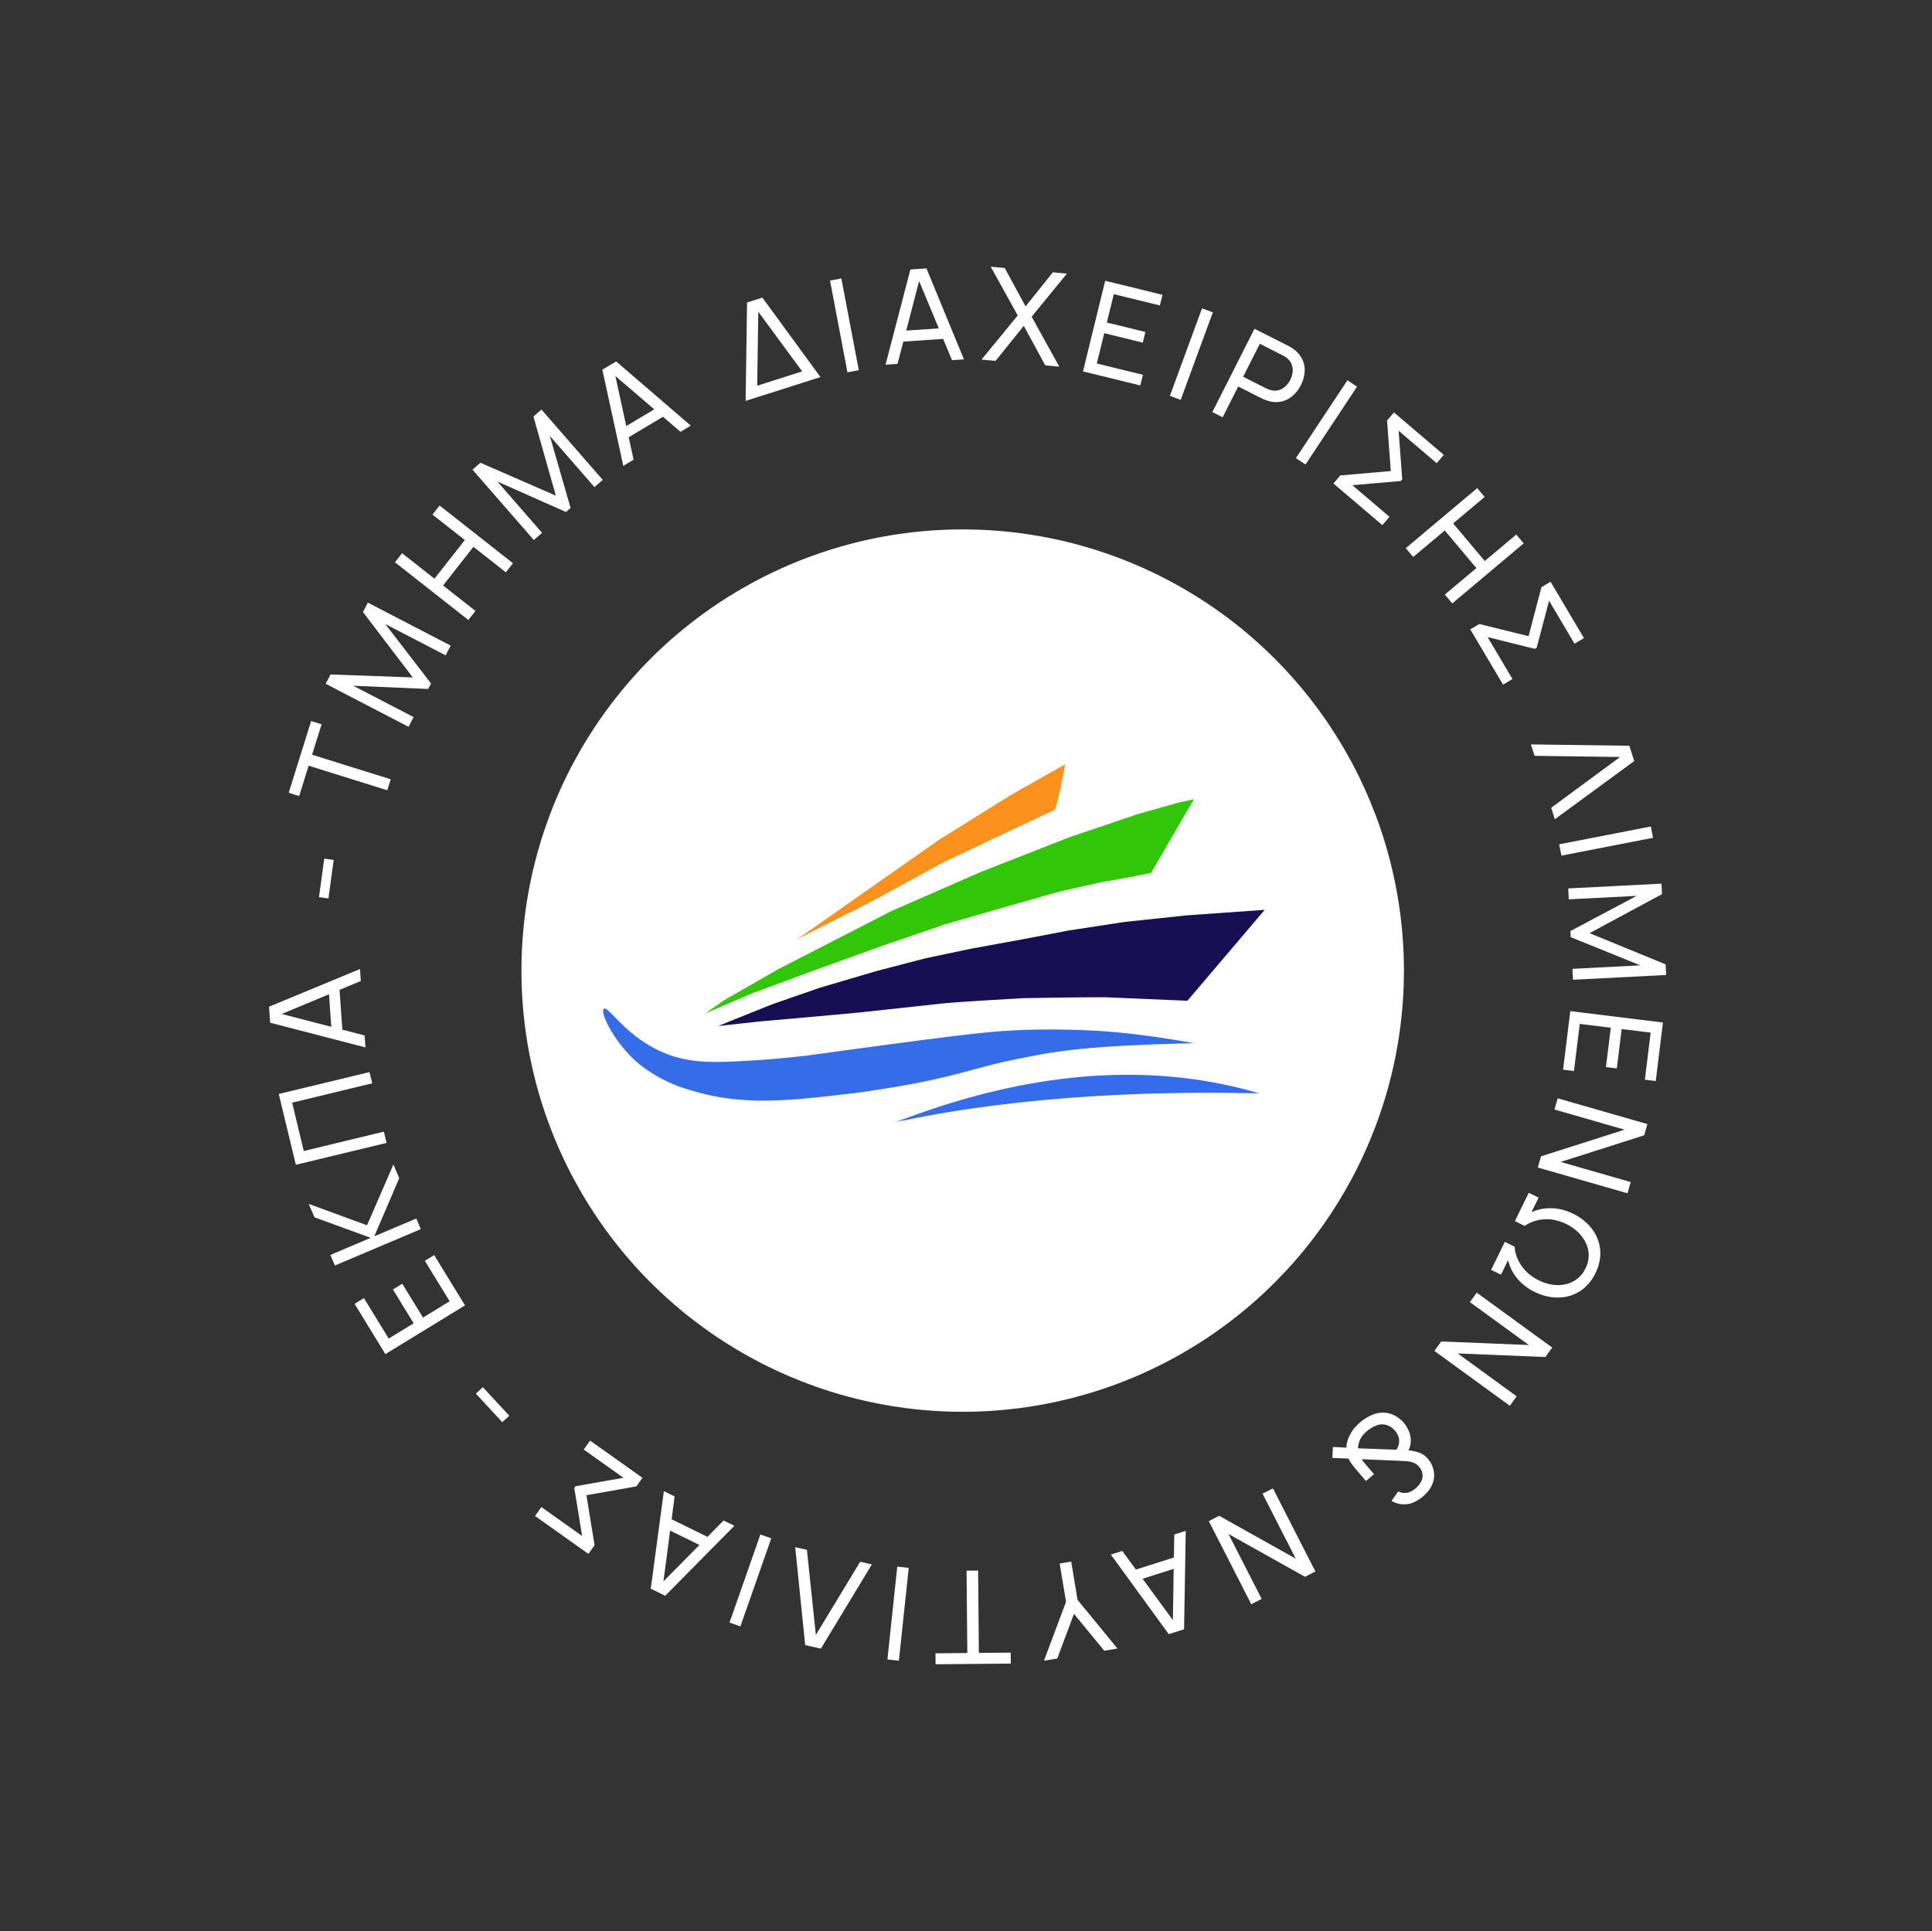<svg id="Group_310" data-name="Group 310" xmlns="http://www.w3.org/2000/svg" xmlns:xlink="http://www.w3.org/1999/xlink" width="204.692" height="204.644" viewBox="0 0 204.692 204.644">
  <rect x="0" y="0" width="204.692" height="204.644" fill="#333333" stroke="none"/>
  <defs>
    <clipPath id="clip-path">
      <rect id="Rectangle_115" data-name="Rectangle 115" width="148.036" height="147.875" fill="#fff"/>
    </clipPath>
  </defs>
  <g id="Group_309" data-name="Group 309" transform="translate(0 0)">
    <g id="Group_83" data-name="Group 83" transform="matrix(0.839, -0.545, 0.545, 0.839, 0, 80.626)">
      <path id="Path_3209" data-name="Path 3209" d="M8.9,10.542,3.336,3.822.74,5.972,0,5.079,6.133,0l.74.894-2.6,2.15,5.565,6.72Z" transform="translate(23.798 14.408)" fill="#fff"/>
      <path id="Path_3210" data-name="Path 3210" d="M4.874,13.375,0,4.776l.968-.548L8.1,9.236,7.447.555,8.427,0,13.3,8.594l-1.009.572L8.74,2.907l.63,7.919-.567.321L2.333,6.539,5.883,12.8Z" transform="translate(33.374 7.164)" fill="#fff"/>
      <path id="Path_3211" data-name="Path 3211" d="M3.187,11.822,0,2.465l1.157-.394L2.562,6.2,7.487,4.52,6.082.394,7.239,0l3.186,9.357-1.157.394L7.861,5.618,2.936,7.3l1.408,4.133Z" transform="translate(46.534 2.678)" fill="#fff"/>
      <path id="Path_3212" data-name="Path 3212" d="M8.475.158,5.9,8.474,1.1,1.2,0,1.357l1.385,9.787,1.148-.162L1.525,3.852l4.333,6.659L6.5,10.42l2.314-7.6L9.825,9.943l1.149-.163L9.59,0Z" transform="translate(58.765 0.032)" fill="#fff"/>
      <path id="Path_3213" data-name="Path 3213" d="M4.477,1.317l1.534,5.2L2.559,6.386ZM3.689,0,0,9.749,1.269,9.8l.863-2.281,4.222.164.691,2.342,1.269.049L5.39.066Z" transform="translate(72.376 0)" fill="#fff"/>
      <path id="Path_3214" data-name="Path 3214" d="M5.806,0,7.448.451l.575,10.408L6.8,10.522,6.27,1.473,1.225,8.993,0,8.657ZM.861,8.893l.307-1.119L7.483,9.507l-.307,1.119Z" transform="translate(86.985 2.381)" fill="#fff"/>
      <rect id="Rectangle_107" data-name="Rectangle 107" width="9.885" height="1.222" transform="translate(97.679 14.374) rotate(-67.751)" fill="#fff"/>
      <path id="Path_3215" data-name="Path 3215" d="M0,7.025,7.7,0,9.188.828,7.268,11.074l-1.109-.618L7.917.937l.336.187L1.11,7.643ZM2.517,5.779l.558-1,4.485,2.5L7,8.278Z" transform="translate(101.502 8.871)" fill="#fff"/>
      <path id="Path_3216" data-name="Path 3216" d="M0,7.716,5.764,5.882,6.179,0,7.35.921l-.367,4.61,4.387-1.45,1.176.925L6.929,6.8,6.5,12.828l-1.171-.92.375-4.753L1.176,8.64Z" transform="translate(110.317 13.262)" fill="#fff"/>
      <path id="Path_3217" data-name="Path 3217" d="M0,6.77,7.2,0l4.279,4.552-.846.794L7.194,1.685,4.938,3.805,7.815,6.866l-.845.795L4.093,4.6,1.682,6.866l3.442,3.661-.845.795Z" transform="translate(118.649 21.111)" fill="#fff"/>
      <rect id="Rectangle_108" data-name="Rectangle 108" width="9.885" height="1.222" transform="matrix(0.8, -0.599, 0.599, 0.8, 124.949, 35.069)" fill="#fff"/>
      <g id="Group_82" data-name="Group 82" transform="translate(0)">
        <g id="Group_81" data-name="Group 81" clip-path="url(#clip-path)">
          <path id="Path_3218" data-name="Path 3218" d="M0,4.968,8.546,0l1.963,3.376q.072.125.164.3a2.976,2.976,0,0,1,.155.355,2.858,2.858,0,0,1,.2,1.442,2.643,2.643,0,0,1-.517,1.249,3.651,3.651,0,0,1-1.105.96,3.593,3.593,0,0,1-1.377.479,2.7,2.7,0,0,1-1.346-.17,2.831,2.831,0,0,1-1.152-.883Q5.416,6.964,5.3,6.8c-.074-.111-.136-.207-.184-.29L3.771,4.188.614,6.024ZM4.774,3.606,6.1,5.89c.044.075.1.159.162.251a2.251,2.251,0,0,0,.2.251,1.59,1.59,0,0,0,.735.466,1.752,1.752,0,0,0,.813.032,2.436,2.436,0,0,0,1.394-.81,1.776,1.776,0,0,0,.377-.724,1.535,1.535,0,0,0-.044-.868,1.585,1.585,0,0,0-.116-.3q-.076-.15-.141-.263L8.157,1.639Z" transform="translate(127.792 33.988)" fill="#fff"/>
          <rect id="Rectangle_109" data-name="Rectangle 109" width="9.885" height="1.222" transform="translate(132.551 47.865) rotate(-23.482)" fill="#fff"/>
          <path id="Path_3219" data-name="Path 3219" d="M0,2.822,1.066,2.5,5.812,5.022,8.394.321,9.473,0l1.979,6.644-1.112.331L8.83,1.9,6.349,6.417l-.224.067L1.58,4.063,3.054,9.01l-1.112.331Z" transform="translate(134.424 49.463)" fill="#fff"/>
          <path id="Path_3220" data-name="Path 3220" d="M0,1.212,9.81,0l.15,1.212-4.326.534.638,5.164L10.6,6.376l.15,1.213L.938,8.8.788,7.588,5.12,7.053,4.483,1.889.15,2.424Z" transform="translate(137.117 60.988)" fill="#fff"/>
          <path id="Path_3221" data-name="Path 3221" d="M.278,0,1.39.046,5.062,3.968,9.03.359,10.155.4,9.871,7.332,8.712,7.284,8.928,2,5.118,5.461l-.233-.01L1.371,1.687,1.159,6.844,0,6.8Z" transform="translate(137.881 73.134)" fill="#fff"/>
          <path id="Path_3222" data-name="Path 3222" d="M10.856,5.8,10.407,7.44,0,8.025.335,6.8l9.049-.537L1.858,1.225,2.193,0Z" transform="translate(134.714 86.848)" fill="#fff"/>
          <rect id="Rectangle_110" data-name="Rectangle 110" width="1.222" height="9.885" transform="translate(133.199 98.486) rotate(-67.996)" fill="#fff"/>
          <path id="Path_3223" data-name="Path 3223" d="M4.847,0,13.4,4.953l-.557.962L4.159,5.2l4.953,7.159-.564.974L0,8.385l.581-1,6.225,3.6L2.257,4.473l.327-.564,7.914.7L4.266,1Z" transform="translate(127.066 101.795)" fill="#fff"/>
          <path id="Path_3224" data-name="Path 3224" d="M4.016,0l7.571,6.356L7.571,11.14l-.889-.746L9.913,6.545,7.542,4.555l-2.7,3.218-.889-.746,2.7-3.218L4.119,1.682.888,5.53,0,4.784Z" transform="translate(121 112.81)" fill="#fff"/>
          <path id="Path_3225" data-name="Path 3225" d="M5.759,0l6.48,7.464-.933.81L2.351,5.822l5.063,5.831-.933.81L0,5l.933-.81,8.96,2.457L4.826.81Z" transform="translate(113.107 119.826)" fill="#fff"/>
          <path id="Path_3226" data-name="Path 3226" d="M7.785,0l.6.994-1.471.884a4.894,4.894,0,0,1,2,.8A5.415,5.415,0,0,1,10.52,4.419a5.657,5.657,0,0,1,.717,1.815,4.6,4.6,0,0,1,.009,1.808,4.208,4.208,0,0,1-.714,1.638,4.756,4.756,0,0,1-1.451,1.3,4.774,4.774,0,0,1-1.838.672,4.169,4.169,0,0,1-1.778-.141,4.627,4.627,0,0,1-1.589-.859A5.665,5.665,0,0,1,2.611,9.17a5.476,5.476,0,0,1-.789-2.241A4.755,4.755,0,0,1,2.062,4.79L.6,5.671,0,4.676l2.836-1.7.591,1a3.461,3.461,0,0,0-.422,1.15,4.434,4.434,0,0,0-.017,1.512A4.681,4.681,0,0,0,3.6,8.3a4.881,4.881,0,0,0,.961,1.2,3.808,3.808,0,0,0,1.207.744,3.11,3.11,0,0,0,1.345.193,3.077,3.077,0,0,0,1.364-.455A3,3,0,0,0,9.969,7.736a3.913,3.913,0,0,0-.081-1.409,4.894,4.894,0,0,0-.58-1.405,4.752,4.752,0,0,0-.884-1.1,4.355,4.355,0,0,0-1.008-.692,4.114,4.114,0,0,0-1.009-.347,3.662,3.662,0,0,0-.885-.073l-.6-.994Z" transform="translate(103.057 126.549)" fill="#fff"/>
          <path id="Path_3227" data-name="Path 3227" d="M7.122,0l3.534,9.231L9.5,9.673,1.927,4.3l2.761,7.212-1.154.442L0,2.727l1.154-.442L8.731,7.66,5.968.442Z" transform="translate(93.343 132.419)" fill="#fff"/>
          <path id="Path_3228" data-name="Path 3228" d="M4.526.044A4.8,4.8,0,0,1,6.082.085a2.84,2.84,0,0,1,1.281.6,2.767,2.767,0,0,1,.665.831A3.422,3.422,0,0,1,8.365,2.53,3.612,3.612,0,0,1,8.344,3.6a2.567,2.567,0,0,1-.378.98A1.944,1.944,0,0,1,7.616,5a3.305,3.305,0,0,1-.412.32,5.117,5.117,0,0,1,.841.853,2.172,2.172,0,0,1,.387,1.037,2.637,2.637,0,0,1-.225,1.493A2.432,2.432,0,0,1,7.2,9.8a2.974,2.974,0,0,1-.684.3,4.54,4.54,0,0,1-.7.15,4.03,4.03,0,0,1-1.158-.016,2.307,2.307,0,0,1-1.008-.409,2.273,2.273,0,0,1-.507-.443,2.575,2.575,0,0,1-.362-.552l1.145-.46a1.343,1.343,0,0,0,.505.53,1.3,1.3,0,0,0,.591.207A2.775,2.775,0,0,0,5.665,9.1,2.232,2.232,0,0,0,6.6,8.767,1.291,1.291,0,0,0,7.1,8.179a1.546,1.546,0,0,0,.089-.8,1.361,1.361,0,0,0-.215-.619,3.015,3.015,0,0,0-.439-.479Q6.376,6.145,6.174,6l-.416-.3L2.525,3.4q0,.172.018.351t.038.341l.182,1.354-1.11.144L1.446,3.995q-.063-.484-.076-.828A2.9,2.9,0,0,1,1.4,2.589L0,1.6.68.654,1.842,1.5A2.793,2.793,0,0,1,2.407.894,3.358,3.358,0,0,1,3.1.458,3.253,3.253,0,0,1,3.79.189,5.84,5.84,0,0,1,4.526.044M4.65,1.212a4.154,4.154,0,0,0-.6.119,1.869,1.869,0,0,0-.5.224,2.613,2.613,0,0,0-.465.365,3.048,3.048,0,0,0-.258.3L6.172,4.572A2.1,2.1,0,0,0,6.6,4.295a1.636,1.636,0,0,0,.329-.368,1.443,1.443,0,0,0,.2-.545,2.227,2.227,0,0,0,0-.63,1.946,1.946,0,0,0-.2-.625,1.651,1.651,0,0,0-1.25-.887A3.4,3.4,0,0,0,4.65,1.212" transform="translate(78.108 137.168)" fill="#fff"/>
          <path id="Path_3229" data-name="Path 3229" d="M8.61.791,7.585,10.622l-1.229-.128L2.03,2.279l-.8,7.681L0,9.831,1.025,0,2.253.128,6.58,8.35l.8-7.688Z" transform="translate(62.466 137.253)" fill="#fff"/>
          <path id="Path_3230" data-name="Path 3230" d="M8.018,2.22,2.192,10.864.551,10.409,0,0,1.224.339,1.76,10l-.37-.1,5.4-8.02Zm-2.152,1.8-.306,1.1L.612,3.759l.306-1.1Z" transform="translate(52.861 134.569)" fill="#fff"/>
          <path id="Path_3231" data-name="Path 3231" d="M8.135.5,6.488,4.262l.739,6.623-1.3-.569L5.362,5.3,1.3,8.3,0,7.727,5.356,3.768,7,0Z" transform="translate(40.801 132.413)" fill="#fff"/>
          <path id="Path_3232" data-name="Path 3232" d="M9.183.657,4.5,8.016,7.339,9.826l-.623.978L0,6.527l.623-.978L3.466,7.359,8.153,0Z" transform="translate(30.968 127.678)" fill="#fff"/>
          <rect id="Rectangle_111" data-name="Rectangle 111" width="9.884" height="1.222" transform="translate(26.968 131) rotate(-50.948)" fill="#fff"/>
          <path id="Path_3233" data-name="Path 3233" d="M1.189,10.491,0,9.273,4.761,0l.887.908L1.533,8.985,9.686,5.044l.887.909Z" transform="translate(20.495 115.708)" fill="#fff"/>
          <rect id="Rectangle_112" data-name="Rectangle 112" width="9.885" height="1.222" transform="translate(15.073 118.614) rotate(-37.679)" fill="#fff"/>
          <path id="Path_3234" data-name="Path 3234" d="M11.056,7.143.873,9.37,0,7.908,6.791,0l.651,1.09L1.155,8.45l-.2-.33L10.4,6.053Zm-2.8-.182-.984.588L4.637,3.141l.985-.588Z" transform="translate(10.034 103.154)" fill="#fff"/>
          <path id="Path_3235" data-name="Path 3235" d="M11.743,6.325l-1.034.41L5.761,4.641,3.6,9.55l-1.047.414L0,3.519l1.079-.427,1.949,4.92L5.1,3.3l.217-.086,4.74,2.013L8.16.427,9.238,0Z" transform="translate(3.95 94.41)" fill="#fff"/>
          <rect id="Rectangle_113" data-name="Rectangle 113" width="1.009" height="4.119" transform="matrix(0.985, -0.17, 0.17, 0.985, 5.754, 83.652)" fill="#fff"/>
          <path id="Path_3236" data-name="Path 3236" d="M9.881,6.507,0,6.245.166,0l1.16.031L1.192,5.054l3.095.082L4.4.937l1.16.031-.111,4.2,3.307.088L8.887.231l1.159.031Z" transform="translate(0 68.676)" fill="#fff"/>
          <path id="Path_3237" data-name="Path 3237" d="M9.733,8.7,0,6.976l.213-1.2,4.569.81L.968,1.514,1.236,0,5.177,5.258,11.03,1.38l-.275,1.554L5.188,6.654,9.946,7.5Z" transform="translate(0.625 57.16)" fill="#fff"/>
          <path id="Path_3238" data-name="Path 3238" d="M9.321,10.566,0,7.275,2.569,0,11.89,3.291l-.407,1.152-8.227-2.9L1.5,6.509l8.227,2.9Z" transform="translate(2.971 45.663)" fill="#fff"/>
          <path id="Path_3239" data-name="Path 3239" d="M7.038,9.177,0,1.489.826,0,11.074,1.9l-.616,1.11L.937,1.27,1.124.934,7.654,8.067ZM5.788,6.662l-1-.556,2.491-4.49,1,.556Z" transform="translate(8.887 37.351)" fill="#fff"/>
          <rect id="Rectangle_114" data-name="Rectangle 114" width="4.118" height="1.009" transform="matrix(0.653, -0.757, 0.757, 0.653, 20.469, 30.503)" fill="#fff"/>
        </g>
      </g>
    </g>
    <circle id="Ellipse_65" data-name="Ellipse 65" cx="46.748" cy="46.748" r="46.748" transform="translate(55.247 56.097)" fill="#fff"/>
  </g>
  <g id="Group_282" data-name="Group 282" transform="translate(63.9 80.991)">
    <path id="Path_2935" data-name="Path 2935" d="M41.1,27.721,56.142,17.176l7.548-4.711L69.47,9.2s-.8,4.657-1.178,4.871c-1.017.428-11.83,5.567-11.83,5.567S47.1,24.83,46.346,25.045" transform="translate(-20.522 -9.2)" fill="#fc911d"/>
    <path id="Path_2936" data-name="Path 2936" d="M22.9,38.8l4.978-2.141,6.37-2.355,7.28-2.623,6.691-2.3,6.691-1.927L60.37,25.9l4.282-.964,3.265-.589,2.195-.428,4.55-7.815-1.713.375-4.336,1.231-7.119,2.409-9.421,3.693L42.652,27.93l-11.99,6.156L24.881,37.4" transform="translate(-12.064 -12.407)" fill="#32c609"/>
    <path id="Path_2937" data-name="Path 2937" d="M66.35,47.26c-3.479,0-8.886.107-8.779.107,0,0-6.584.375-8.19.535-1.071.107-4.336.482-9.421,1.017-.428.054-10.17.91-10.17.91l-4.389.482,5.728-2.3,5.085-1.766,6-1.766,5.139-1.338,4.818-1.017L57.785,41.1l4.764-.91,5.942-.91,6.638-.7L83.318,38l-8.19,9.635" transform="translate(-13.226 -22.584)" fill="#170e54"/>
    <path id="Path_2938" data-name="Path 2938" d="M2.733,57.572c.482-.428,2.623,3.533,7.387,5.032,2.569.8,5.085.642,9.368.375,2.248-.161,3.961-.375,4.55-.428,16.487-2.248,19.217-2.569,22.8-2.73a85.225,85.225,0,0,1,9.368.161c4.657.375,8.993,1.231,9.046,1.231h0c-11.188.268-14.453.8-18.36,1.606-4.764.91-6.263,1.82-13.115,3-1.659.268-3.479.589-6,.856-6.049.7-10.652,1.124-15.845-.482a15.232,15.232,0,0,1-5.728-3C3.7,60.944,2.305,57.893,2.733,57.572Z" transform="translate(-2.657 -31.665)" fill="#346de7"/>
    <path id="Path_2976" data-name="Path 2976" d="M62.02,75.066c15.363-5.621,27.3-5.139,36.293-2.623a3.389,3.389,0,0,0,.642.161c0,.107-19.27-.91-37.47,2.837l-.642.107a5.555,5.555,0,0,0-.642.161" transform="translate(-29.397 -37.756)" fill="#346cec"/>
  </g>
</svg>
